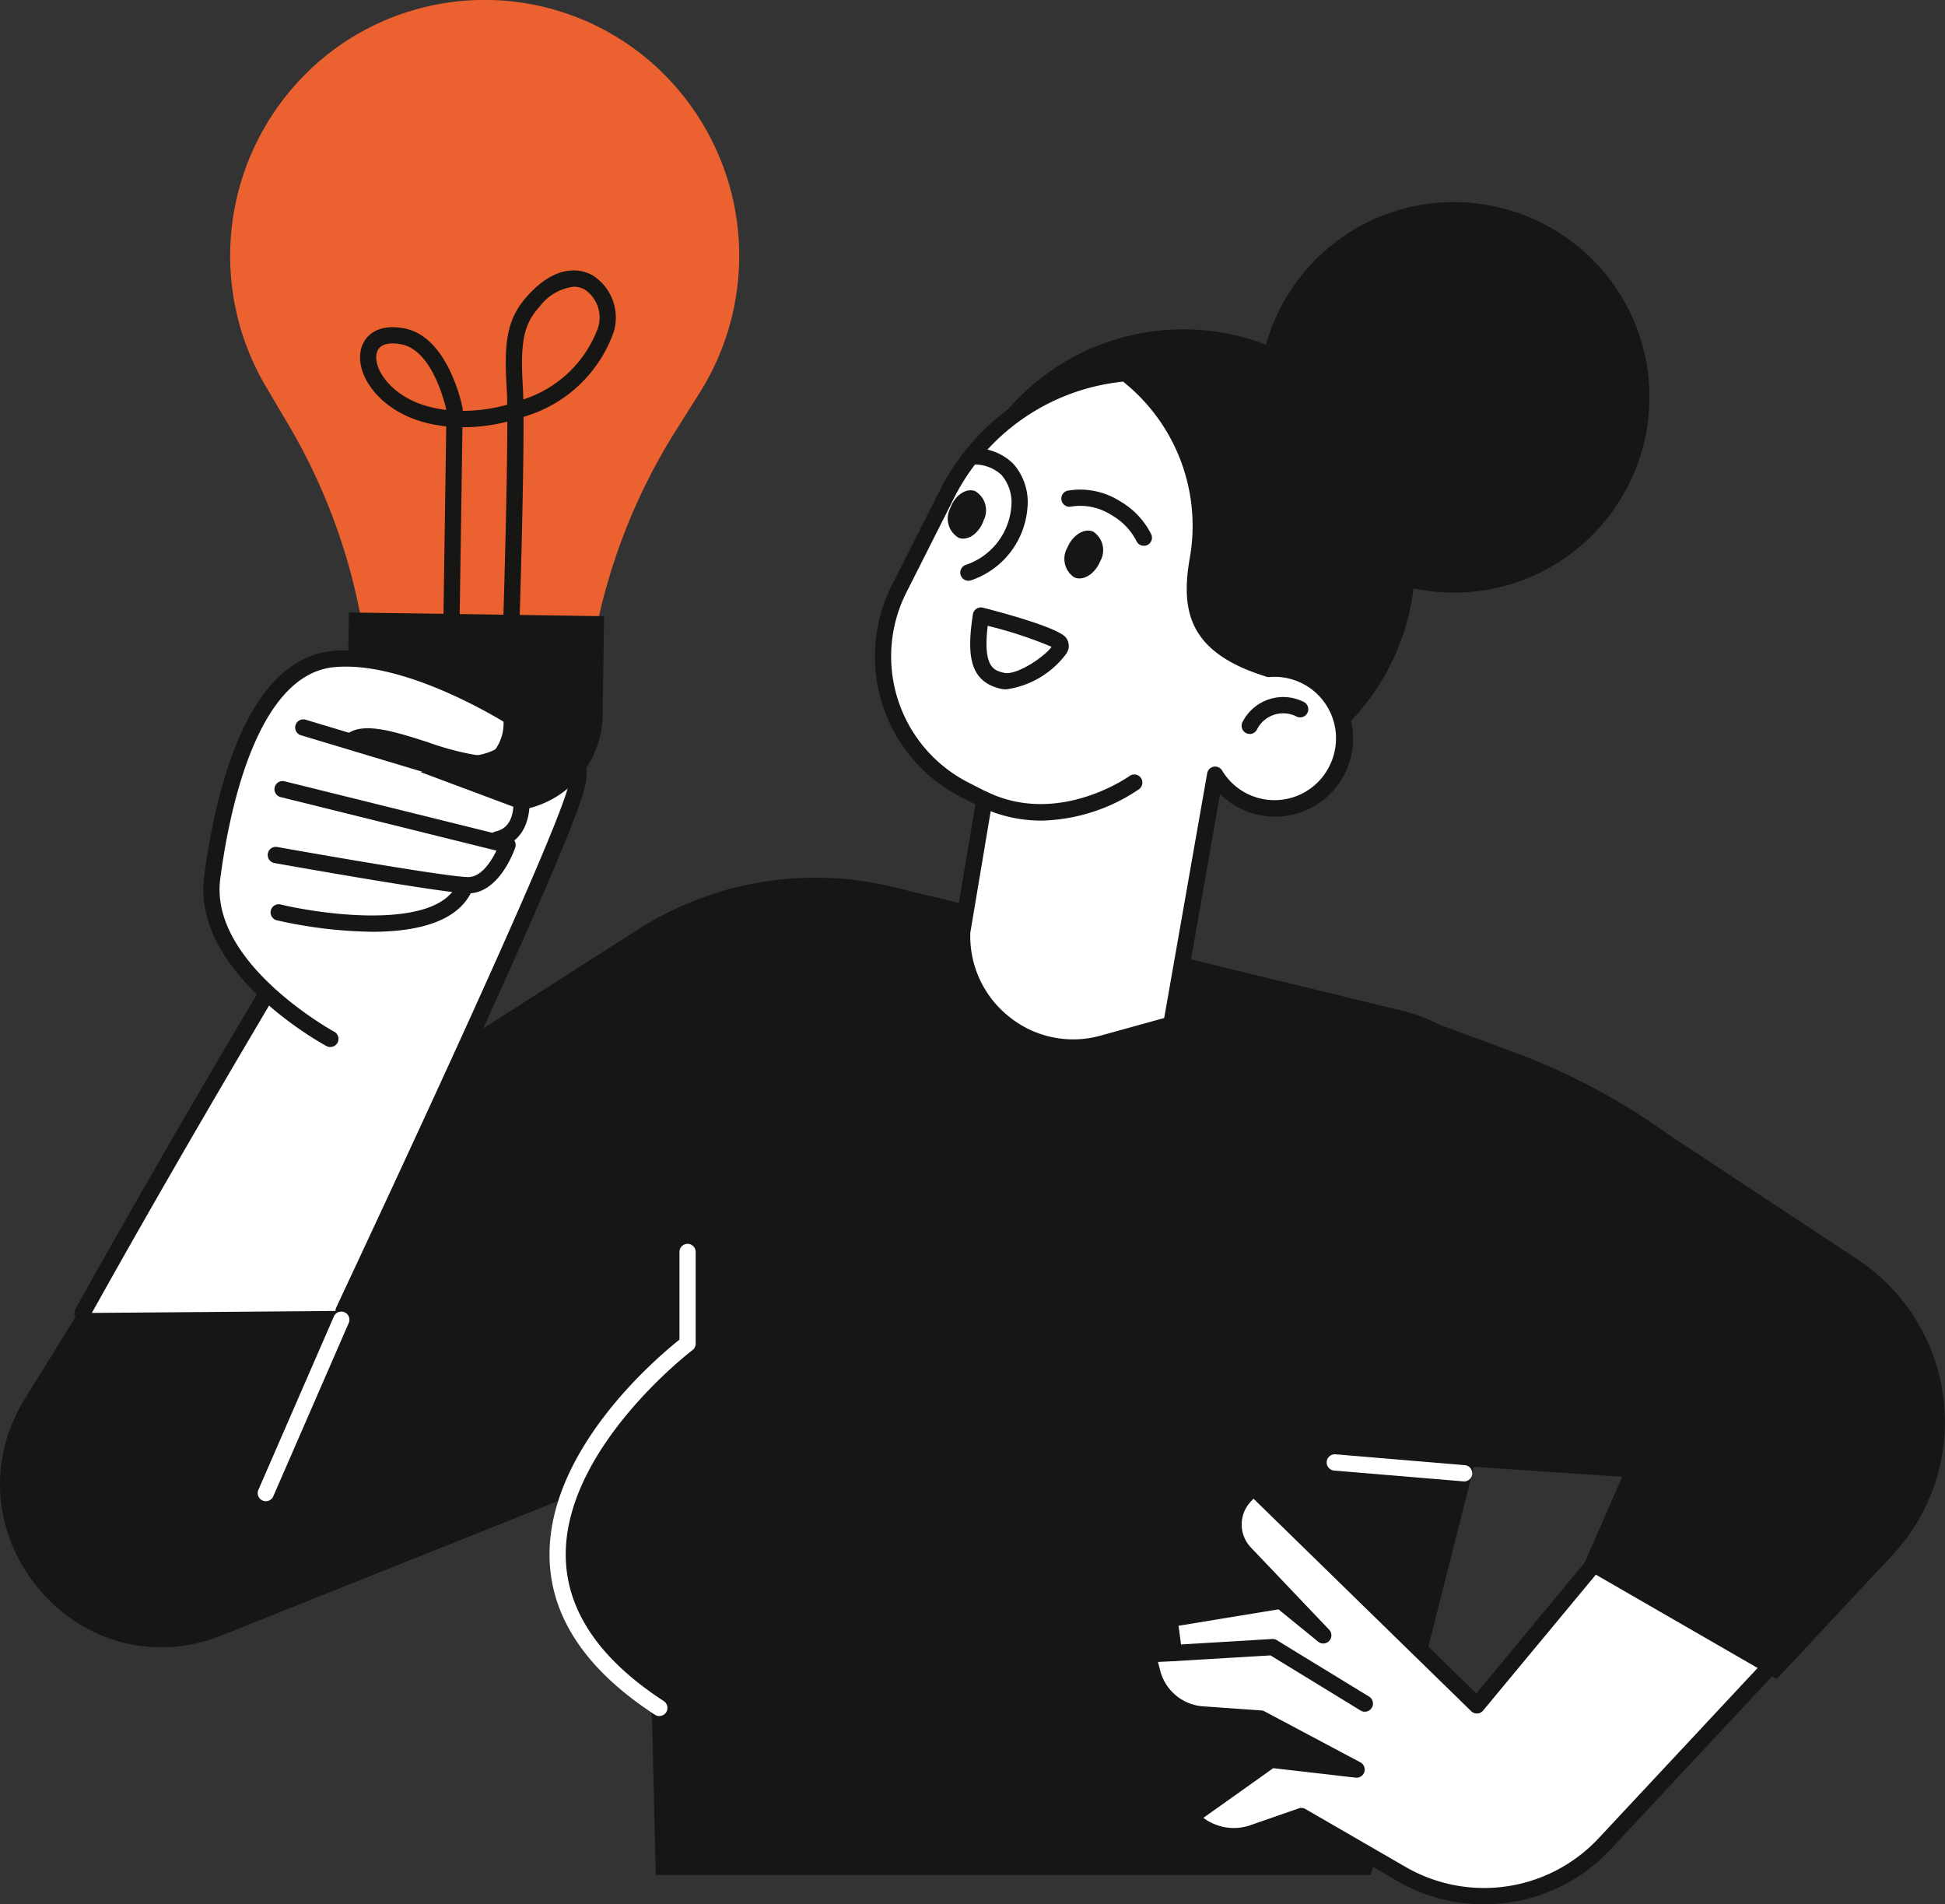 <svg xmlns="http://www.w3.org/2000/svg" width="104.081" height="101.89" viewBox="0 0 104.081 101.89">
  <rect x="0" y="0" width="104.081" height="101.89" fill="#333333" stroke="none"/>
  <g id="Groupe_19" data-name="Groupe 19" transform="translate(-366.46 -314.745)">
    <path id="Tracé_547" data-name="Tracé 547" d="M257.243,209.77l-27.189-6.609a17.651,17.651,0,0,0-13.682,2.286L187.832,223.7l-4.226,6.807c-4.421,7.127,2.775,15.789,10.541,12.687l21.948-8.77,1.058,13.431.193,8.171h38.263l8.663-34.325a9.679,9.679,0,0,0-7.029-11.933" transform="translate(184.205 159.044)" fill="#161615"/>
    <path id="Tracé_548" data-name="Tracé 548" d="M199.115,228.936c5.743-12.26,11.843-25.555,12.45-27.991,1.171-4.707-7.415-4.119-7.415-4.119s-10.422,16.8-19,32.223Z" transform="translate(185.731 155.948)" fill="#fff"/>
    <path id="Tracé_549" data-name="Tracé 549" d="M185.293,229.637a.434.434,0,0,1-.378-.648c8.491-15.254,18.912-32.074,19.016-32.242a.436.436,0,0,1,.338-.2c.223-.015,5.479-.348,7.336,1.881a3,3,0,0,1,.53,2.779c-.506,2.036-4.7,11.479-12.479,28.071a.432.432,0,0,1-.576.209.437.437,0,0,1-.208-.581c7.64-16.307,11.936-25.959,12.421-27.91a2.136,2.136,0,0,0-.353-2.007c-1.383-1.663-5.409-1.62-6.393-1.582-1.186,1.918-10.886,17.66-18.875,32.011a.432.432,0,0,1-.379.223" transform="translate(185.581 155.796)" fill="#161615"/>
    <path id="Tracé_550" data-name="Tracé 550" d="M194.447,175.8h0a13.745,13.745,0,0,0-2.225,16.812l1.212,2.051a31.858,31.858,0,0,1,4.418,16.66l-.008.478,11.415.168.008-.478a31.83,31.83,0,0,1,4.9-16.523l1.27-2.014a13.745,13.745,0,0,0-1.732-16.87,13.574,13.574,0,0,0-19.263-.284" transform="translate(188.462 142.81)" fill="#eb612f"/>
    <path id="Tracé_551" data-name="Tracé 551" d="M202.806,204.013l-3.268-.049a5.208,5.208,0,0,1-5.118-5.3l.078-5.288,13.656.2-.078,5.288a5.205,5.205,0,0,1-5.27,5.143" transform="translate(190.631 154.139)" fill="#161615"/>
    <path id="Tracé_552" data-name="Tracé 552" d="M206.3,182.276a2.667,2.667,0,0,0-1.814,1.045c-.862.948-1.059,1.872-.912,4.307.011.183.02.411.026.677a6.308,6.308,0,0,0,4-3.838,1.81,1.81,0,0,0-.711-2.039,1.181,1.181,0,0,0-.587-.153m-9.7,3.035c-.37,0-.752.109-.85.527-.189.809.746,2.277,2.7,2.83a6.4,6.4,0,0,0,1.03.2c-.1-.436-.775-3.2-2.416-3.512a2.633,2.633,0,0,0-.463-.047m6.349,15.617h-.014a.435.435,0,0,1-.42-.449c0-.087.226-7.215.225-10.984a9.252,9.252,0,0,1-2.4.3l-.154,10.469a.447.447,0,0,1-.439.429.436.436,0,0,1-.428-.443l.153-10.5a7.448,7.448,0,0,1-1.256-.238c-2.364-.669-3.619-2.542-3.309-3.87.171-.729.87-1.411,2.318-1.136,2.351.446,3.09,4.1,3.119,4.256a.452.452,0,0,1,.009.09v.069a9.07,9.07,0,0,0,2.381-.329c0-.37-.014-.679-.028-.909-.145-2.4-.014-3.682,1.139-4.947,1.64-1.8,2.97-1.345,3.465-1.064a2.677,2.677,0,0,1,1.119,3.043,7.243,7.243,0,0,1-4.82,4.525c.014,3.676-.212,10.908-.225,11.268a.433.433,0,0,1-.433.422" transform="translate(190.864 147.811)" fill="#161615"/>
    <path id="Tracé_553" data-name="Tracé 553" d="M239,201.537a12.4,12.4,0,1,1-5.441-16.734A12.357,12.357,0,0,1,239,201.537" transform="translate(201.805 148.895)" fill="#161615"/>
    <path id="Tracé_554" data-name="Tracé 554" d="M246.071,194.238a10.448,10.448,0,1,1-4.585-14.1,10.413,10.413,0,0,1,4.585,14.1" transform="translate(207.488 146.542)" fill="#161615"/>
    <path id="Tracé_555" data-name="Tracé 555" d="M235.728,201.171a3.685,3.685,0,0,0-1.918-.348l0,0c-3.775-1.163-4.285-3.023-3.8-5.828a10.244,10.244,0,0,0-3.4-9.61L226.17,185a11.891,11.891,0,0,0-9.587,6.5l-2.546,5.042a8.008,8.008,0,0,0,3.491,10.738l1.076.549L217.41,214.9a5.965,5.965,0,0,0,7.535,5.962l3.659-1.013,2.349-13.362a3.7,3.7,0,0,0,6.526-.324,3.791,3.791,0,0,0-1.75-4.99" transform="translate(200.541 149.712)" fill="#fff"/>
    <path id="Tracé_556" data-name="Tracé 556" d="M217.993,215.092a5.506,5.506,0,0,0,2.1,4.509,5.448,5.448,0,0,0,4.881.99l3.394-.938,2.3-13.092a.433.433,0,0,1,.8-.15,3.293,3.293,0,0,0,1.316,1.229,3.28,3.28,0,0,0,4.449-1.516,3.29,3.29,0,0,0-3.24-4.715.415.415,0,0,1-.228-.043c-4.032-1.265-4.528-3.434-4.032-6.3a9.858,9.858,0,0,0-3.248-9.2l-.31-.263a11.408,11.408,0,0,0-9.06,6.243l-2.546,5.044a7.577,7.577,0,0,0,3.3,10.151l1.074.549a.435.435,0,0,1,.231.462Zm5.5,6.575a6.414,6.414,0,0,1-6.364-6.631.354.354,0,0,1,0-.058l1.14-6.757-.79-.4a8.445,8.445,0,0,1-3.682-11.323l2.546-5.044a12.273,12.273,0,0,1,9.936-6.734.434.434,0,0,1,.316.1l.451.381a10.732,10.732,0,0,1,3.543,10.017c-.452,2.606-.038,4.229,3.433,5.317a4.177,4.177,0,1,1-2.664,7.133l-2.181,12.409a.436.436,0,0,1-.312.345l-3.659,1.012a6.447,6.447,0,0,1-1.718.235" transform="translate(200.39 149.562)" fill="#161615"/>
    <path id="Tracé_557" data-name="Tracé 557" d="M219.673,191.426a1.192,1.192,0,0,0,.374,1.591c.484.2,1.1-.185,1.382-.862a1.192,1.192,0,0,0-.374-1.591c-.484-.2-1.1.185-1.382.862" transform="translate(203.903 152.624)" fill="#161615"/>
    <path id="Tracé_558" data-name="Tracé 558" d="M217.162,194.184c-.264,2.239.339,2.386.874,2.516.671.164,2.23-.909,2.542-1.394a22.834,22.834,0,0,0-3.416-1.122m1,3.4a1.434,1.434,0,0,1-.329-.037c-1.66-.4-1.791-1.822-1.463-3.977a.433.433,0,0,1,.536-.356c1.175.3,3.961,1.062,4.426,1.58a.729.729,0,0,1,.011.915,4.832,4.832,0,0,1-3.182,1.874" transform="translate(202.152 154.045)" fill="#161615"/>
    <path id="Tracé_559" data-name="Tracé 559" d="M223.831,192.086a.435.435,0,0,1-.393-.249,3.343,3.343,0,0,0-1.316-1.38,3.087,3.087,0,0,0-2.176-.469.436.436,0,0,1-.191-.851,3.978,3.978,0,0,1,2.814.573,4.218,4.218,0,0,1,1.654,1.755.434.434,0,0,1-.391.622" transform="translate(203.838 151.861)" fill="#161615"/>
    <path id="Tracé_560" data-name="Tracé 560" d="M215.556,190.081a1.191,1.191,0,0,0,.468,1.567c.5.171,1.09-.251,1.328-.943a1.191,1.191,0,0,0-.468-1.567c-.5-.171-1.09.251-1.328.943" transform="translate(201.746 151.878)" fill="#161615"/>
    <path id="Tracé_561" data-name="Tracé 561" d="M219.932,201.517a7.464,7.464,0,0,1-3.274-.747.435.435,0,0,1,.374-.786c3.83,1.845,7.585-.827,7.623-.854a.433.433,0,0,1,.605.1.439.439,0,0,1-.1.608,9.68,9.68,0,0,1-5.233,1.681" transform="translate(202.251 157.134)" fill="#161615"/>
    <path id="Tracé_562" data-name="Tracé 562" d="M226.165,198.313a.429.429,0,0,1-.2-.047.436.436,0,0,1-.191-.585,2.44,2.44,0,0,1,3.283-1.079.438.438,0,0,1,.191.587.433.433,0,0,1-.584.191,1.57,1.57,0,0,0-2.117.7.434.434,0,0,1-.387.238" transform="translate(207.174 155.702)" fill="#161615"/>
    <path id="Tracé_563" data-name="Tracé 563" d="M216.311,194.717a.436.436,0,0,1-.134-.85,3.586,3.586,0,0,0,2.43-3.087,2.261,2.261,0,0,0-.524-1.725,2.092,2.092,0,0,0-1.328-.553.446.446,0,0,1-.439-.429.433.433,0,0,1,.426-.442,2.882,2.882,0,0,1,1.961.815,3.094,3.094,0,0,1,.77,2.369,4.455,4.455,0,0,1-3.028,3.882.459.459,0,0,1-.135.021" transform="translate(201.968 151.101)" fill="#161615"/>
    <path id="Tracé_564" data-name="Tracé 564" d="M199.15,209.017l-4.079,6.028s-5.817-3.653-5.383-8.319,2.485-11.586,6.456-11.715,9.561,3.1,9.561,3.1.376,1.638-1.773,2.037a11.214,11.214,0,0,0-3.075.912l5.014,1.874a3.175,3.175,0,0,1-.735,2.234c-.9,1.218-1.727,3.445-5.986,3.845" transform="translate(188.119 154.999)" fill="#fff"/>
    <path id="Tracé_565" data-name="Tracé 565" d="M196.167,215.929a.417.417,0,0,1-.2-.052c-.295-.157-7.206-3.96-6.547-9.046.556-4.313,2.187-11.615,6.841-12.091,4.186-.431,9.61,3.022,9.839,3.167a.445.445,0,0,1,.2.338,3.509,3.509,0,0,1-.74,2.448,1.876,1.876,0,0,1-1.548.5,14.914,14.914,0,0,1-2.867-.737c-1.314-.422-2.95-.949-3.521-.6a.43.43,0,0,1-.594-.147.436.436,0,0,1,.145-.6c.911-.553,2.525-.032,4.237.517a14.7,14.7,0,0,0,2.682.7,1.024,1.024,0,0,0,.859-.254,2.4,2.4,0,0,0,.488-1.55c-1-.605-5.627-3.268-9.091-2.916-4.211.431-5.646,8.07-6.069,11.337-.581,4.492,6.032,8.129,6.1,8.167a.435.435,0,0,1,.176.588.429.429,0,0,1-.382.229" transform="translate(187.964 154.838)" fill="#161615"/>
    <path id="Tracé_566" data-name="Tracé 566" d="M203.419,203.975a.436.436,0,0,1-.09-.862c.922-.2.967-1.233.935-1.725L192.9,197.972a.435.435,0,0,1,.248-.834l11.637,3.5a.437.437,0,0,1,.3.342c.154.883.021,2.642-1.579,2.989a.467.467,0,0,1-.092.009" transform="translate(189.666 156.115)" fill="#161615"/>
    <path id="Tracé_567" data-name="Tracé 567" d="M202.367,205.29h-.041c-1.421-.032-9.974-1.559-10.338-1.623a.438.438,0,0,1-.352-.506.433.433,0,0,1,.5-.353c.087.015,8.849,1.579,10.2,1.611h.02c.682,0,1.224-.812,1.513-1.417l-11.547-2.863a.436.436,0,0,1,.208-.847l12.036,2.985a.435.435,0,0,1,.277.212.443.443,0,0,1,.031.35c-.034.1-.839,2.45-2.516,2.45" transform="translate(189.157 157.256)" fill="#161615"/>
    <path id="Tracé_568" data-name="Tracé 568" d="M197.164,205.555a24.438,24.438,0,0,1-5.1-.614.435.435,0,0,1,.2-.847c2.28.547,8.43,1.4,9.48-1.158a.434.434,0,1,1,.8.332c-.741,1.808-3.093,2.288-5.384,2.288" transform="translate(189.211 159.045)" fill="#161615"/>
    <path id="Tracé_569" data-name="Tracé 569" d="M191.715,228a.435.435,0,0,1-.4-.611l4.038-9.275a.434.434,0,1,1,.795.35l-4.038,9.275a.433.433,0,0,1-.4.261" transform="translate(188.973 167.068)" fill="#fff"/>
    <path id="Tracé_570" data-name="Tracé 570" d="M208.733,215.765v4.907s-14.586,10.987-1.512,19.491Z" transform="translate(194.519 165.966)" fill="#161615"/>
    <path id="Tracé_571" data-name="Tracé 571" d="M207.373,240.749a.432.432,0,0,1-.235-.07c-3.633-2.363-5.53-5.152-5.637-8.293-.2-5.838,5.812-10.879,6.948-11.777v-4.694a.434.434,0,1,1,.868,0v4.907a.437.437,0,0,1-.174.348c-.07.053-6.978,5.334-6.775,11.187.1,2.838,1.861,5.39,5.241,7.588a.437.437,0,0,1,.128.6.432.432,0,0,1-.364.2" transform="translate(194.37 165.816)" fill="#fff"/>
    <path id="Tracé_572" data-name="Tracé 572" d="M258.783,230.349l-11.927,12.775a8.876,8.876,0,0,1-10.787,1.6l-5.4-3.122-2.565.893a3.147,3.147,0,0,1-2.936-.445l-.478-.367,4.356-3.1,4.577.526-5.126-2.727-3.041-.217A3,3,0,0,1,222.712,234l-.271-1.051,1.408-.069-.241-1.823,5.956-.977,2.273,1.852-4.178-4.391a2.227,2.227,0,0,1-.009-3.07l.433-.477L240.06,235.68l8.545-10.3Z" transform="translate(205.436 170.313)" fill="#fff"/>
    <path id="Tracé_573" data-name="Tracé 573" d="M240.578,246.473A9.12,9.12,0,0,1,236,245.255l-5.23-3.023-2.377.827a3.6,3.6,0,0,1-3.341-.509l-.478-.368a.437.437,0,0,1-.17-.355.432.432,0,0,1,.183-.347l4.354-3.1a.436.436,0,0,1,.3-.078l2.294.264-3.014-1.6-2.95-.209a3.432,3.432,0,0,1-3.133-2.5l-.272-1.051a.435.435,0,0,1,.4-.544l.937-.046-.179-1.354a.435.435,0,0,1,.359-.488l5.586-.914-1.779-1.869a2.67,2.67,0,0,1-.017-3.665l.434-.477a.432.432,0,0,1,.622-.02l11.643,11.36,8.245-9.939a.435.435,0,1,1,.666.558l-8.545,10.3a.433.433,0,0,1-.636.034L228.25,224.769l-.131.145a1.783,1.783,0,0,0,0,2.476l4.178,4.389a.437.437,0,0,1,.006.6.432.432,0,0,1-.591.043l-2.123-1.729-5.349.877.186,1.4a.449.449,0,0,1-.1.338.436.436,0,0,1-.313.156l-.874.043.138.532a2.564,2.564,0,0,0,2.355,1.848l3.041.215a.433.433,0,0,1,.173.05l5.126,2.727a.436.436,0,0,1-.252.818l-4.412-.507-3.74,2.659.011.006a2.715,2.715,0,0,0,2.529.379l2.565-.893a.426.426,0,0,1,.358.035l5.4,3.122a8.392,8.392,0,0,0,10.255-1.522L258.617,230.2a.432.432,0,0,1,.613-.02.438.438,0,0,1,.02.616l-11.926,12.775a9.23,9.23,0,0,1-6.746,2.9" transform="translate(205.286 170.162)" fill="#161615"/>
    <path id="Tracé_574" data-name="Tracé 574" d="M233.721,233.207a.419.419,0,0,1-.225-.064l-4.823-2.95-5.135.307a.427.427,0,0,1-.459-.408.433.433,0,0,1,.407-.462l5.27-.315a.431.431,0,0,1,.252.061l4.94,3.021a.436.436,0,0,1-.226.809" transform="translate(205.773 173.125)" fill="#161615"/>
    <path id="Tracé_575" data-name="Tracé 575" d="M232.217,207.313l6.083,2.254a34.528,34.528,0,0,1,8.2,4.373l10.144,6.7a10.428,10.428,0,0,1,1.862,15.8l-6.2,6.641-10.383-5.991,2.115-4.831-14.42-.966Z" transform="translate(209.23 161.501)" fill="#161615"/>
    <path id="Tracé_576" data-name="Tracé 576" d="M236.065,224.3l-.037,0-6.922-.579a.436.436,0,0,1,.072-.87l6.922.581a.436.436,0,0,1-.035.87" transform="translate(208.748 169.707)" fill="#fff"/>
  </g>
</svg>

